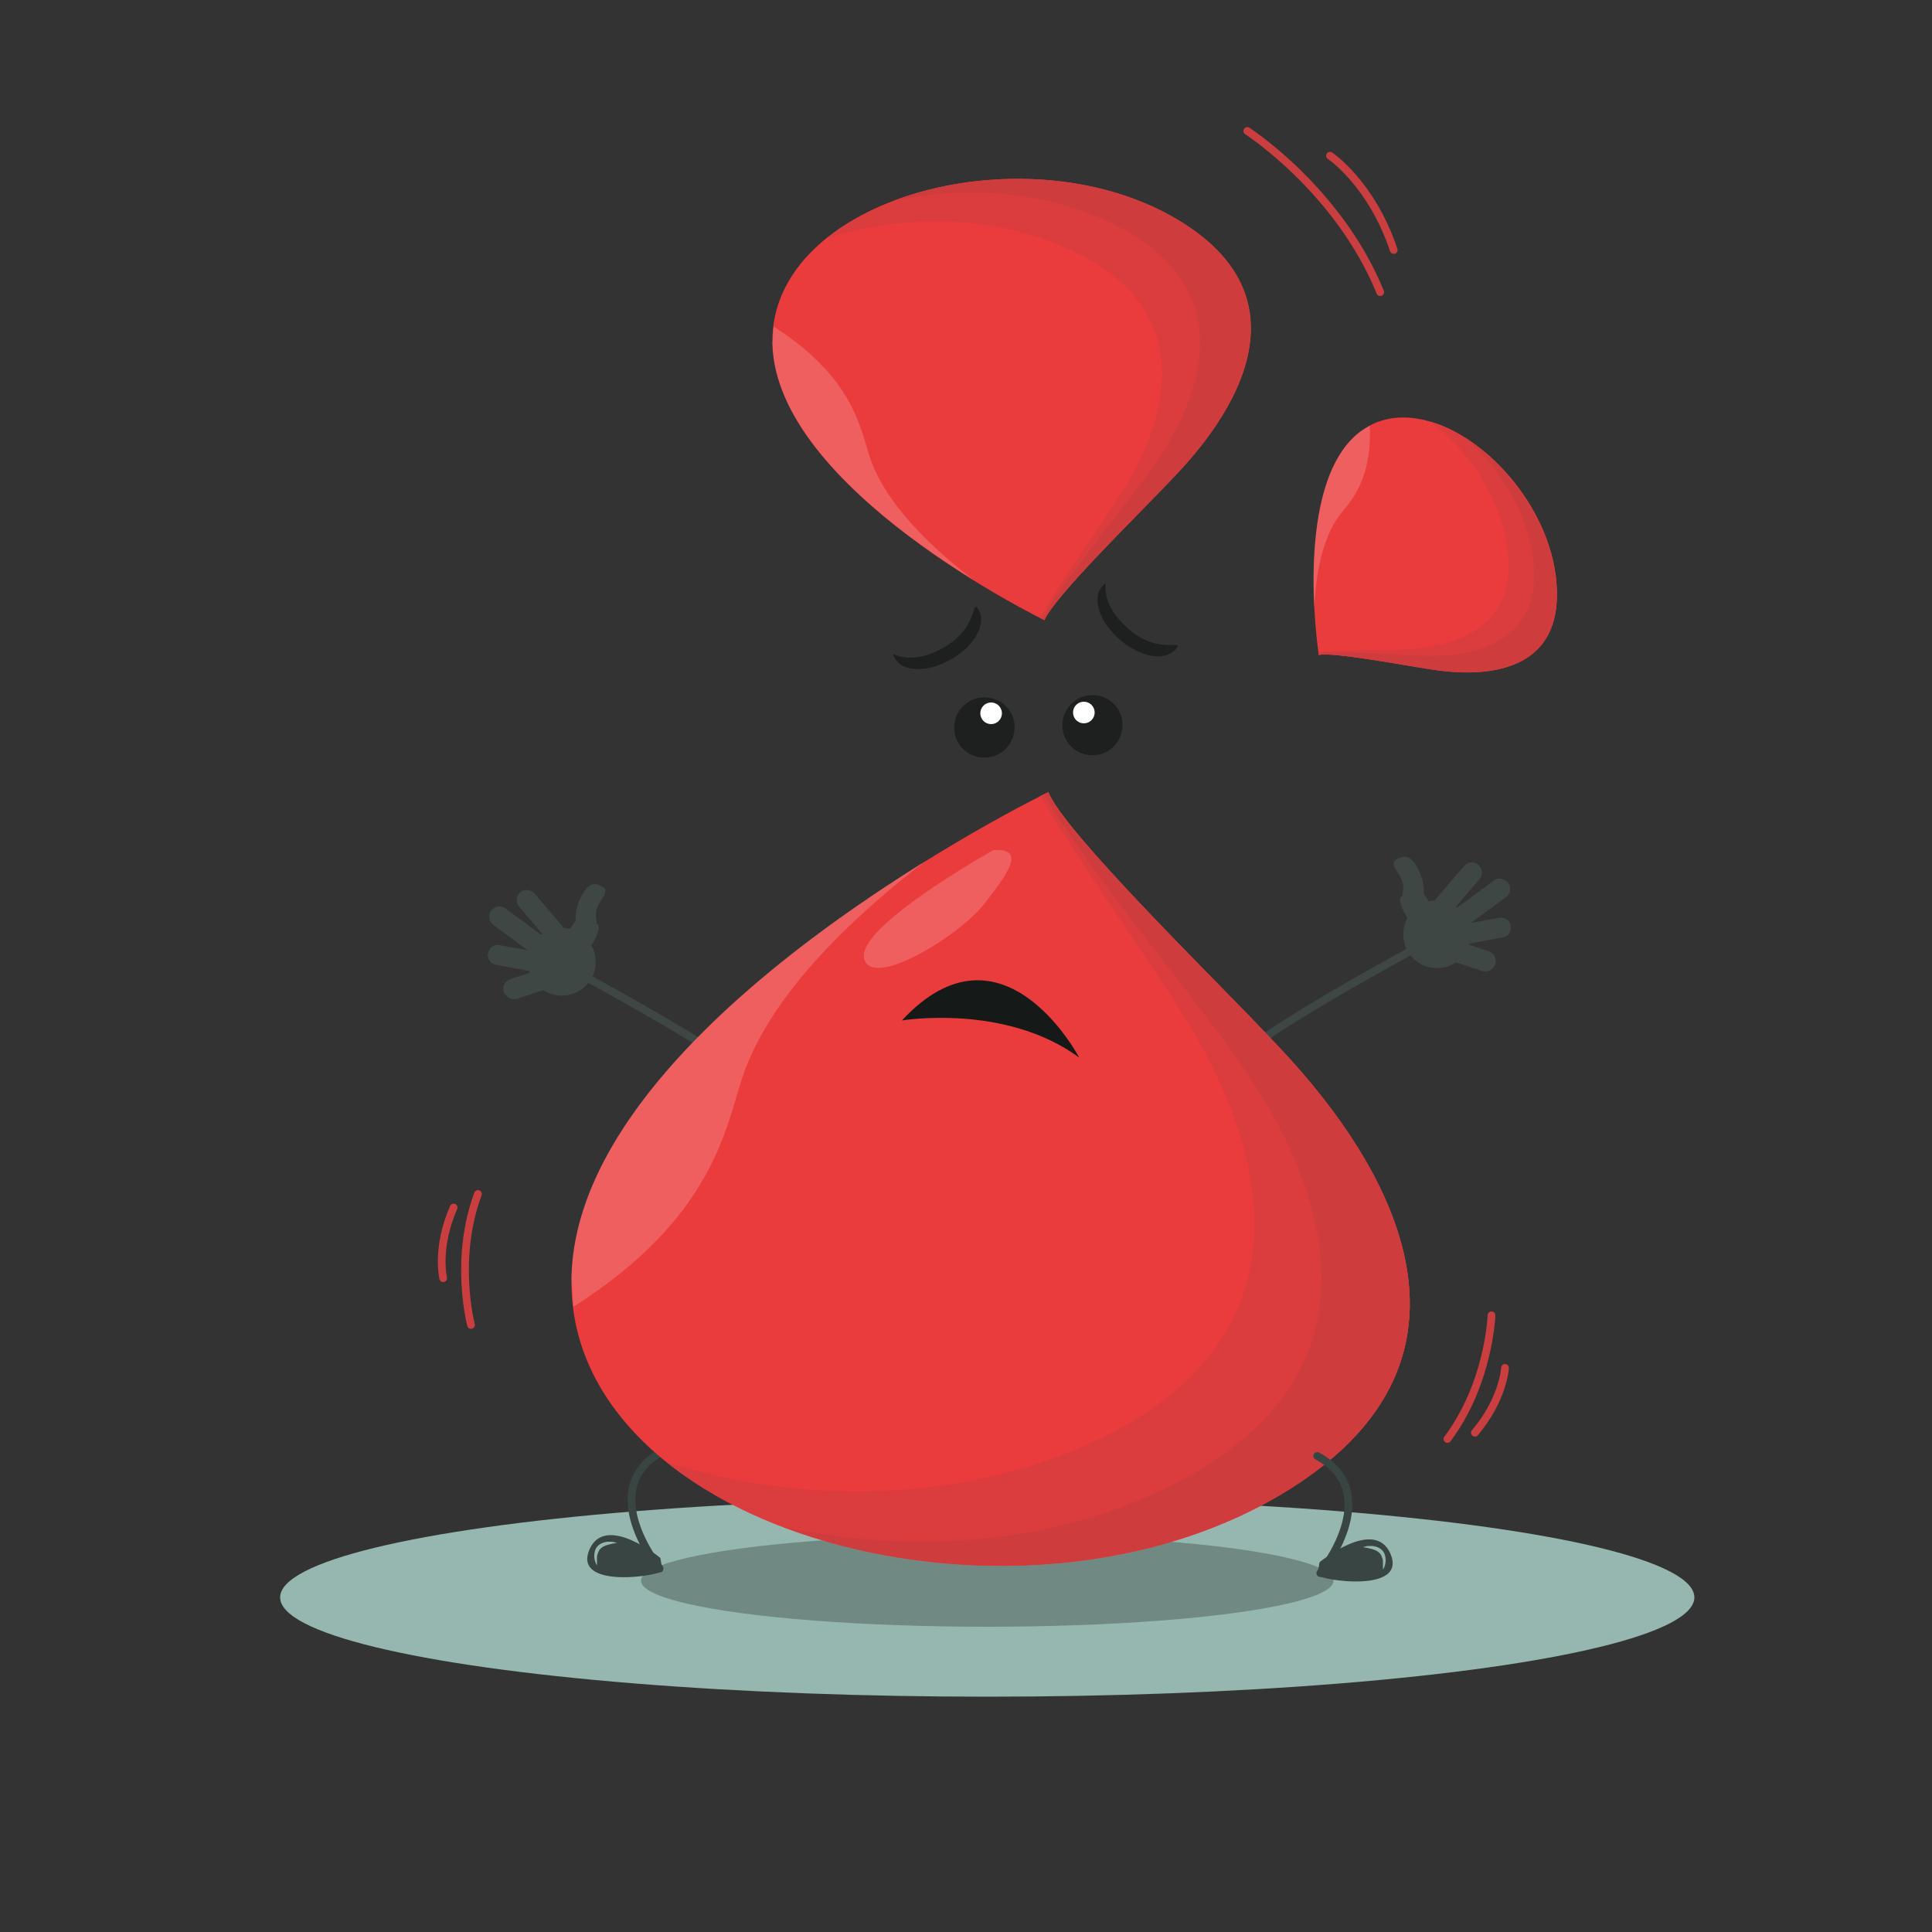 <?xml version="1.0" encoding="UTF-8"?>
<!-- Generator: Adobe Illustrator 25.3.0, SVG Export Plug-In . SVG Version: 6.00 Build 0)  -->
<svg xmlns="http://www.w3.org/2000/svg" xmlns:xlink="http://www.w3.org/1999/xlink" version="1.1" x="0px" y="0px" viewBox="0 0 500 500" style="enable-background:new 0 0 500 500;" xml:space="preserve">
<rect x="0" y="0" width="500" height="500" fill="#333333" stroke="none"/>
<style type="text/css">
	.st0{display:none;}
	.st1{display:inline;fill:#FAFFFF;}
	.st2{fill:#95B7AF;}
	.st3{fill:#708983;}
	.st4{fill:#3E4744;}
	.st5{fill:none;stroke:#3E4744;stroke-width:2;stroke-linecap:round;stroke-linejoin:round;stroke-miterlimit:10;}
	.st6{fill:#0072B8;}
	.st7{fill:#003CA2;}
	.st8{fill:#601000;}
	.st9{fill:#384542;}
	.st10{fill:none;stroke:#384542;stroke-width:2;stroke-linecap:round;stroke-linejoin:round;stroke-miterlimit:10;}
	.st11{fill:#EB3C3D;}
	.st12{opacity:0.18;}
	.st13{fill:#FFFFFF;}
	.st14{fill:#DB3C3D;}
	.st15{fill:#CE3C3D;}
	.st16{fill:#D86F6F;}
	.st17{fill:#1D201F;}
	.st18{fill:none;stroke:#000000;stroke-width:3;stroke-miterlimit:10;}
	.st19{fill:#E6E9E9;}
	.st20{fill:none;stroke:#FFFFFF;stroke-width:3;stroke-linecap:round;stroke-linejoin:round;stroke-miterlimit:10;}
	.st21{fill:#ECEFEF;stroke:#847294;stroke-width:3;stroke-linecap:round;stroke-linejoin:round;stroke-miterlimit:10;}
	.st22{fill:#D00000;}
	.st23{fill:none;stroke:#384542;stroke-width:2;stroke-miterlimit:10;}
	.st24{fill:none;stroke:#847294;stroke-width:3;stroke-linecap:round;stroke-linejoin:round;stroke-miterlimit:10;}
	.st25{fill:#CFDFDB;}
	.st26{fill:#008AE7;}
	.st27{fill:#151A19;}
	.st28{fill:#F57070;}
	.st29{fill:#FAB7B7;}
	.st30{fill:#E79900;}
	.st31{fill:#E77200;}
	.st32{fill:#A0ADB0;}
	.st33{fill:#95B7E2;}
	.st34{fill:#337AC6;}
	.st35{fill:#AAC5E8;}
	.st36{fill:#8F9FB3;}
	.st37{fill:#BFD4EE;}
	.st38{fill:#669BD4;}
	.st39{fill:#81200D;}
	.st40{fill:#AD2B11;}
	.st41{fill:#BDDEE9;}
	.st42{fill:#DE5A5E;}
	.st43{fill:none;stroke:#CA3E3F;stroke-width:2;stroke-linecap:round;stroke-linejoin:round;stroke-miterlimit:10;}
	.st44{fill:#DDA98B;stroke:#A67045;stroke-width:2;stroke-linecap:round;stroke-linejoin:round;stroke-miterlimit:10;}
	.st45{fill:#D1EFFF;stroke:#708983;stroke-width:2;stroke-linecap:round;stroke-linejoin:round;stroke-miterlimit:10;}
	.st46{fill:#DDA98B;}
	.st47{fill:none;stroke:#1D201F;stroke-width:2;stroke-miterlimit:10;}
	.st48{fill:none;stroke:#CA3E3F;stroke-width:8;stroke-linecap:round;stroke-linejoin:round;stroke-miterlimit:10;}
	.st49{display:inline;}
	.st50{fill:#CA3E3F;}
	.st51{opacity:0.39;fill:#CA3E3F;enable-background:new    ;}
	.st52{opacity:0.24;fill:#CA3E3F;enable-background:new    ;}
	.st53{opacity:0.49;fill:#CA3E3F;enable-background:new    ;}
	.st54{opacity:0.18;fill:#FFFFFF;enable-background:new    ;}
</style>
<g id="BACKGROUND" class="st0">
	<rect class="st1" width="500" height="500"></rect>
</g>
<g id="Capa_2">
	<ellipse class="st2" cx="255.5" cy="413.4" rx="183" ry="25.7"></ellipse>
	<ellipse class="st3" cx="255.5" cy="409.1" rx="89.6" ry="11.9"></ellipse>
</g>
<g id="Calque_3">
	<g>
		<g>
			<g>
				<path class="st4" d="M375.7,233.9c4.4,2.1,6.1,7.3,4.1,11.7c-2.1,4.4-7.3,6.1-11.7,4.1c-4.4-2.1-6.1-7.3-4.1-11.7      C366.2,233.6,371.4,231.8,375.7,233.9z"></path>
			</g>
		</g>
		<g>
			<g>
				<g>
					<path class="st4" d="M366.9,233.7c3.8-0.6,0.2-13.3-4.1-11.9c-4.4,1.3-0.7,3.5,0.2,6.5S360.6,234.8,366.9,233.7z"></path>
				</g>
				<g>
					<path class="st4" d="M373.2,243.5c-0.1-0.2-0.1-0.4-0.2-0.6c-0.2-1.4,0.7-2.8,2.1-3l12.9-2.4c1.4-0.2,2.8,0.7,3,2.1       c0.2,1.4-0.7,2.8-2.1,3L376,245C374.7,245.2,373.6,244.6,373.2,243.5z"></path>
				</g>
				<g>
					<path class="st4" d="M375.1,238.8c-0.4-1.1-0.1-2.4,0.9-3.1l10.6-7.8c1.1-0.9,2.8-0.6,3.7,0.6c0.9,1.1,0.6,2.8-0.6,3.7       l-10.6,7.8c-1.1,0.9-2.8,0.6-3.7-0.6C375.2,239.2,375.1,239,375.1,238.8z"></path>
				</g>
				<g>
					<path class="st4" d="M370.8,234.9c-0.1-0.7,0.1-1.4,0.6-2l7.5-8.8c1-1.1,2.6-1.2,3.7-0.3c1.1,1,1.2,2.6,0.3,3.7l-7.5,8.8       c-1,1.1-2.6,1.2-3.7,0.3C371.2,236.1,370.9,235.5,370.8,234.9z"></path>
				</g>
				<g>
					<path class="st4" d="M384.5,251.4c-0.3,0-0.6,0-0.9-0.1l-6.6-2.2c-1.4-0.5-2.1-1.9-1.7-3.4c0.5-1.4,1.9-2.1,3.4-1.7l6.6,2.2       c1.4,0.5,2.1,1.9,1.7,3.4C386.5,250.7,385.5,251.4,384.5,251.4z"></path>
				</g>
				<g>
					<path class="st4" d="M368.5,245.2c-0.5-0.6-1.1-1.5-1.6-2.3c-1.7-2.8-2.5-5.4-1.7-6l5.7-3.2c0.8-0.5,2.9,1.4,4.6,4.3       c1.7,2.8,2.5,5.4,1.7,6l-5.7,3.2C370.9,247.4,369.7,246.6,368.5,245.2z"></path>
				</g>
				<g>
					<path class="st4" d="M364.5,238c-0.3-0.5-0.7-1.1-1-1.7c-1.1-2-1.5-3.9-0.9-4.2l4.2-1.9c0.5-0.3,2,1.2,3,3.2       c1.1,2,1.5,3.9,0.9,4.2l-4.2,1.9C366,239.8,365.2,239.1,364.5,238z"></path>
				</g>
			</g>
		</g>
		<path class="st5" d="M373.6,241.5c0,0-83.2,44.2-42,32.5"></path>
	</g>
	<g>
		<g>
			<g>
				<path class="st4" d="M153.3,245.1c2.1,4.4,0.3,9.6-4.1,11.7s-9.6,0.3-11.7-4.1c-2.1-4.4-0.3-9.6,4.1-11.7      C145.9,238.9,151.1,240.7,153.3,245.1z"></path>
			</g>
		</g>
		<g>
			<g>
				<g>
					<path class="st4" d="M154.4,235.4c0.8-3,4.6-5.2,0.2-6.5c-4.3-1.3-7.8,11.3-4.1,11.9C156.7,242,153.5,238.4,154.4,235.4z"></path>
				</g>
				<g>
					<path class="st4" d="M141.3,252.1l-12.9-2.4c-1.4-0.2-2.4-1.6-2.1-3c0.2-1.4,1.6-2.4,3-2.1l12.9,2.4c1.4,0.2,2.4,1.6,2.1,3       c0,0.2,0,0.4-0.2,0.6C143.7,251.8,142.6,252.3,141.3,252.1z"></path>
				</g>
				<g>
					<path class="st4" d="M142,246.6c-0.9,1.2-2.6,1.5-3.7,0.6l-10.6-7.8c-1.2-0.9-1.5-2.6-0.6-3.7c0.9-1.2,2.6-1.5,3.7-0.6       l10.6,7.8c1,0.7,1.3,1.9,0.9,3.1C142.2,246.1,142.1,246.3,142,246.6z"></path>
				</g>
				<g>
					<path class="st4" d="M145.5,243.7c-1.1,0.9-2.7,0.7-3.7-0.3l-7.5-8.8c-0.9-1.1-0.7-2.7,0.3-3.7c1.1-0.9,2.7-0.7,3.7,0.3       l7.5,8.8c0.5,0.6,0.7,1.4,0.6,2C146.4,242.6,146.1,243.2,145.5,243.7z"></path>
				</g>
				<g>
					<path class="st4" d="M130.4,256.8c-0.5-1.4,0.2-2.9,1.7-3.4l6.6-2.2c1.4-0.5,2.9,0.2,3.4,1.7c0.5,1.4-0.2,2.9-1.7,3.4l-6.6,2.2       c-0.3,0.1-0.6,0.1-0.9,0.1C131.8,258.5,130.9,257.8,130.4,256.8z"></path>
				</g>
				<g>
					<path class="st4" d="M145.8,254.3l-5.7-3.2c-0.9-0.5-0.1-3.1,1.7-6c1.7-2.8,3.8-4.7,4.6-4.3l5.7,3.2c0.9,0.5,0.1,3.1-1.7,6       c-0.5,0.9-1.1,1.7-1.6,2.3C147.6,253.8,146.5,254.6,145.8,254.3z"></path>
				</g>
				<g>
					<path class="st4" d="M150.8,246.6l-4.2-1.9c-0.6-0.3-0.2-2.2,0.9-4.2c1.1-2,2.5-3.5,3-3.2l4.2,1.9c0.6,0.3,0.2,2.2-0.9,4.2       c-0.3,0.6-0.7,1.2-1,1.7C152.1,246.2,151.3,246.9,150.8,246.6z"></path>
				</g>
			</g>
		</g>
		<path class="st5" d="M185.7,281.1c41.2,11.7-42-32.5-42-32.5"></path>
	</g>
	<g>
		<path class="st10" d="M171.5,375.6c-17.7,9.6-0.8,30.3-0.8,30.3"></path>
		<path class="st9" d="M170.9,403.2c0,0-14.1-11.6-18.3-2.3c-4.2,9.4,13.9,7.7,18.9,5.8L170.9,403.2z"></path>
		<g>
			<path class="st2" d="M154.5,405.1c-0.5-0.7-0.7-1.6-0.7-2.4c0-0.9,0.2-1.9,0.9-2.6c0.7-0.7,1.6-1,2.5-1.1c0.4,0,0.9,0,1.3,0     c0.4,0.1,0.8,0.2,1.2,0.3c-0.4,0.1-0.8,0.1-1.2,0.2l-1.2,0.3c-0.7,0.2-1.4,0.5-1.9,1c-0.5,0.5-0.7,1.2-0.9,1.9     C154.5,403.4,154.5,404.2,154.5,405.1z"></path>
		</g>
	</g>
	<path class="st11" d="M271.3,205c0,0-122,59.2-123.4,125.6c-1.4,66.4,116.9,98.1,185.9,54.8c69-43.3,2.7-108.5-5.9-117.6   C314.5,253.5,275.6,215.6,271.3,205z"></path>
	<g class="st12">
		<path class="st13" d="M239.4,222.9c-36.3,22.5-90.6,63.5-91.5,107.7c0,0.2,0.5,7.4,0.5,7.6c36.3-23.1,39.4-46.4,43.7-59.3    C200.2,254.5,226.6,232.8,239.4,222.9z"></path>
	</g>
	<path class="st14" d="M327.9,267.7c-13.4-14.2-52.3-52.1-56.6-62.7c0,0-0.7,0.4-2.1,1c10.1,17,26.4,40.2,33.3,50.9   c6.4,10,57.1,81.7-20.8,116.8c-34.8,15.6-75.9,15.4-109.3,4.6c38.1,30.7,112.2,37.9,161.4,7C402.8,342,336.5,276.9,327.9,267.7z"></path>
	<path class="st15" d="M327.9,267.7c-13.4-14.2-52.3-52.1-56.6-62.7c0,0-0.4,0.2-1,0.5c8.1,15.1,34.9,48.1,44.7,61.4   c7.2,9.8,63.5,79.4-11.6,117.4c-31,15.7-68.3,18-100.8,10.8c39.7,15.2,93,14.2,131.2-9.8C402.8,342,336.5,276.9,327.9,267.7z"></path>
	<g>
		<g class="st12">
			<path class="st13" d="M257.1,220c0,0-35.1,19.6-33.5,27.9c1.6,8.3,24-5.2,30.9-13.7C261.2,225.7,265.5,219.5,257.1,220z"></path>
		</g>
	</g>
	<path class="st17" d="M262.5,189.3c-0.6,4.3-4.5,7.3-8.8,6.7c-4.8-0.6-8-5.5-6.3-10.3c1-2.9,3.7-5,6.8-5.2   C259.4,180.2,263.2,184.5,262.5,189.3"></path>
	<circle class="st13" cx="256.5" cy="184.6" r="2.8"></circle>
	<path class="st17" d="M275,188.7c-0.6-4.8,3.2-9.1,8.3-8.8c3.1,0.2,5.8,2.3,6.8,5.2c1.6,4.8-1.6,9.7-6.3,10.3   C279.5,196,275.6,193,275,188.7"></path>
	<circle class="st13" cx="280.5" cy="184.4" r="2.8"></circle>
	<path class="st27" d="M233.4,264.1c0,0,26.7-4.5,45.9,9.6C279.3,273.7,259.5,236,233.4,264.1z"></path>
	<g>
		<path class="st17" d="M246.2,170.6c6-3.4,9.1-9.1,7.1-12.7s0.3,4.2-8.9,9.6c-10.9,6.2-14.8-0.7-12.8,2.9    C233.6,174,240.2,174.1,246.2,170.6z"></path>
	</g>
	<g>
		<path class="st17" d="M289.9,165.6c5.2,4.5,11.6,5.6,14.3,2.5c2.7-3.1-3.9,1.7-12-5.2c-9.5-8.2-4.3-14.2-7-11.1    C282.5,154.9,284.6,161.1,289.9,165.6z"></path>
	</g>
	<g>
		<path class="st10" d="M340.9,376.8c17.7,9.6,0.8,30.3,0.8,30.3"></path>
		<path class="st9" d="M341.5,404.3c0,0,14.1-11.6,18.3-2.3c4.2,9.4-13.9,7.7-18.9,5.8L341.5,404.3z"></path>
		<g>
			<path class="st2" d="M357.9,406.2c0.5-0.7,0.7-1.6,0.7-2.4c0-0.9-0.2-1.9-0.9-2.6c-0.7-0.7-1.6-1-2.5-1.1c-0.4,0-0.9,0-1.3,0     c-0.4,0.1-0.8,0.2-1.2,0.3c0.4,0.1,0.8,0.1,1.2,0.2l1.2,0.3c0.7,0.2,1.4,0.5,1.9,1c0.5,0.5,0.7,1.2,0.9,1.9     C357.9,404.6,357.9,405.4,357.9,406.2z"></path>
		</g>
	</g>
	<path class="st11" d="M270.3,160.5c0,0-69.6-33.7-70.4-71.6c-0.8-37.9,66.7-56,106.1-31.3c39.4,24.7,1.6,61.9-3.4,67.1   C294.9,132.8,272.7,154.4,270.3,160.5z"></path>
	<g class="st12">
		<path class="st13" d="M252.1,150.2c-20.7-12.8-51.7-36.2-52.2-61.4c0-0.1,0.3-4.2,0.3-4.3c20.7,13.2,22.5,26.5,24.9,33.8    C229.7,132.2,244.8,144.6,252.1,150.2z"></path>
	</g>
	<path class="st14" d="M302.6,124.7c-7.6,8.1-29.8,29.7-32.3,35.8c0,0-0.4-0.2-1.2-0.6c5.7-9.7,15.1-22.9,19-29   c3.7-5.7,32.6-46.6-11.9-66.6c-19.8-8.9-43.3-8.8-62.3-2.6c21.7-17.5,64-21.6,92-4C345.3,82.3,307.5,119.4,302.6,124.7z"></path>
	<path class="st15" d="M302.6,124.7c-7.6,8.1-29.8,29.7-32.3,35.8c0,0-0.2-0.1-0.6-0.3c4.6-8.6,19.9-27.4,25.5-35   c4.1-5.6,36.2-45.3-6.6-67c-17.7-8.9-39-10.3-57.5-6.2c22.7-8.6,53.1-8.1,74.9,5.6C345.3,82.3,307.5,119.4,302.6,124.7z"></path>
	<path class="st11" d="M341.3,169.5c0,0-7-44.9,11-58c18-13.1,49.3,13.4,50.6,40.7s-29.3,21.5-33.5,20.8   C362.9,172.1,345,168.7,341.3,169.5z"></path>
	<g class="st12">
		<path class="st13" d="M340.1,157.3c-0.7-14.3,0.2-37.1,12.2-45.8c0.1,0,2.1-1.3,2.2-1.3c0.6,14.4-5.2,19.7-8,23.4    C341.4,140.4,340.4,151.9,340.1,157.3z"></path>
	</g>
	<path class="st14" d="M369.4,173.1c-6.5-1-24.3-4.4-28.1-3.6c0,0,0-0.3-0.1-0.8c6.6-0.5,16.1-0.4,20.4-0.6c4-0.1,33.4,0.1,28.2-28   c-2.3-12.6-10.2-23.8-19.6-31c15.7,4.6,31.9,23.7,32.7,43.1C404.1,179.5,373.5,173.7,369.4,173.1z"></path>
	<path class="st15" d="M369.4,173.1c-6.5-1-24.3-4.4-28.1-3.6c0,0,0-0.1-0.1-0.4c5.7-0.7,19.9,0.4,25.4,0.6   c4.1,0.1,34,2.3,30.1-25.6c-1.6-11.5-8.1-22.3-16.3-29.8c11.8,8,21.7,22.9,22.4,38C404.1,179.5,373.5,173.7,369.4,173.1z"></path>
	<g>
		<path class="st43" d="M386,340.4c0,0-0.6,17.6-11.4,32"></path>
		<path class="st43" d="M389.5,354c0,0-0.4,8-7.8,16.8"></path>
	</g>
	<g>
		<path class="st43" d="M121.9,342.9c0,0-4.5-17,1.8-33.9"></path>
		<path class="st43" d="M114.7,330.8c0,0-1.9-7.8,2.7-18.3"></path>
	</g>
	<g>
		<path class="st43" d="M322.8,33.9c0,0,23.6,15.2,34.4,41.7"></path>
		<path class="st43" d="M344.2,40.3c0,0,10.7,7.1,16.5,24.4"></path>
	</g>
</g>
<g id="Calque_4" class="st0">
	<g class="st49">
		<g>
			<g>
				<path class="st50" d="M240.1,87.6c0,0,118.2,89.7,115.3,184.4c-2.8,94.7-123,134.6-189.2,69.8s4.2-154.6,13.4-167.3      C193.9,154.7,235.1,102.5,240.1,87.6z"></path>
				<path class="st51" d="M270.8,114.5c34.8,33.6,86.5,94.4,84.6,157.4c0,0.3-0.9,10.5-0.9,10.8c-34.8-34.5-36.5-67.8-39.9-86.4      C308,161.3,283,129.2,270.8,114.5z"></path>
				<path class="st52" d="M179.6,174.4c14.3-19.7,55.5-71.9,60.5-86.8c0,0,0.7,0.5,2,1.6c-11.1,23.7-28.9,56-36.5,71      c-7.1,14-62.3,113.9,13.4,167.3c33.8,23.8,74.8,25.4,108.9,11.4c-40,42-114.5,49-161.6,2.8C100,276.9,170.4,187.1,179.6,174.4z"></path>
				<path class="st53" d="M179.6,174.4c14.3-19.7,55.5-71.9,60.5-86.8c0,0,0.4,0.3,1,0.8c-9.1,21.2-37.9,67-48.6,85.5      c-7.8,13.6-68.4,110.3,4.2,167.8c29.9,23.7,67.1,28.7,100,19.9c-40.7,19.8-93.8,16-130.5-19.8      C100,276.9,170.4,187.1,179.6,174.4z"></path>
			</g>
			<g>
				<path class="st54" d="M253.3,109.7c0,0,33.8,29.5,31.7,41.2s-23.7-8.5-30-20.9C248.8,117.5,245,108.5,253.3,109.7z"></path>
				<path class="st54" d="M257.7,147.6c0,0,23.1,16.7,22.4,24.3c-0.7,7.5-15.5-4-20.2-11.5C255.3,152.8,252.3,147.4,257.7,147.6z"></path>
			</g>
		</g>
		<g>
			<g>
				<path class="st17" d="M243.7,206.7c-2.1-2.4-5.7-2.7-8.2-0.7s-2.8,5.6-0.9,8.1L243.7,206.7z"></path>
				<g>
					<g>
						<g>
							<path class="st17" d="M238.3,190.3c0-4.9,0,4.7-8.9,4.7c-7.6,0-8.9-9.6-8.9-4.7s4,8.9,8.9,8.9S238.3,195.2,238.3,190.3z"></path>
						</g>
						<g>
							<path class="st17" d="M285.8,189.5c0-4.9,0,4.7-8.9,4.7c-7.6,0-8.9-9.6-8.9-4.7s4,8.9,8.9,8.9S285.8,194.4,285.8,189.5z"></path>
						</g>
						<path class="st16" d="M215.6,209.3c0,2.8-4.5,5.1-10,5.1s-10-2.3-10-5.1s4.5-5.1,10-5.1S215.6,206.5,215.6,209.3z"></path>
						<g>
							<path class="st17" d="M275.9,221.6c1.6-4.7-1.5,4.4-21-2.1c-16.6-5.5-16.5-15.6-18-10.9c-1.6,4.7,5.9,11.4,16.7,15         C264.4,227.1,274.4,226.2,275.9,221.6z"></path>
						</g>
						<g>
							<path class="st17" d="M218.7,179c2.7,3.1-2.5-2.9,7-11.1c8.1-6.9,14.7-2.1,12-5.2s-9.1-2-14.3,2.5         C218.1,169.7,216,175.9,218.7,179z"></path>
						</g>
						<g>
							<path class="st17" d="M274.5,166.3c-1.1,2,1.1-1.9,7.7,1.9c5.7,3.2,4.4,7.7,5.6,5.7s-0.9-5.4-4.6-7.4         C279.5,164.3,275.6,164.2,274.5,166.3z"></path>
						</g>
					</g>
					<g>
						<path class="st16" d="M293.5,209.3c0,2.8,4.5,5.1,10,5.1s10-2.3,10-5.1s-4.5-5.1-10-5.1S293.5,206.5,293.5,209.3z"></path>
					</g>
				</g>
			</g>
		</g>
	</g>
</g>
</svg>
